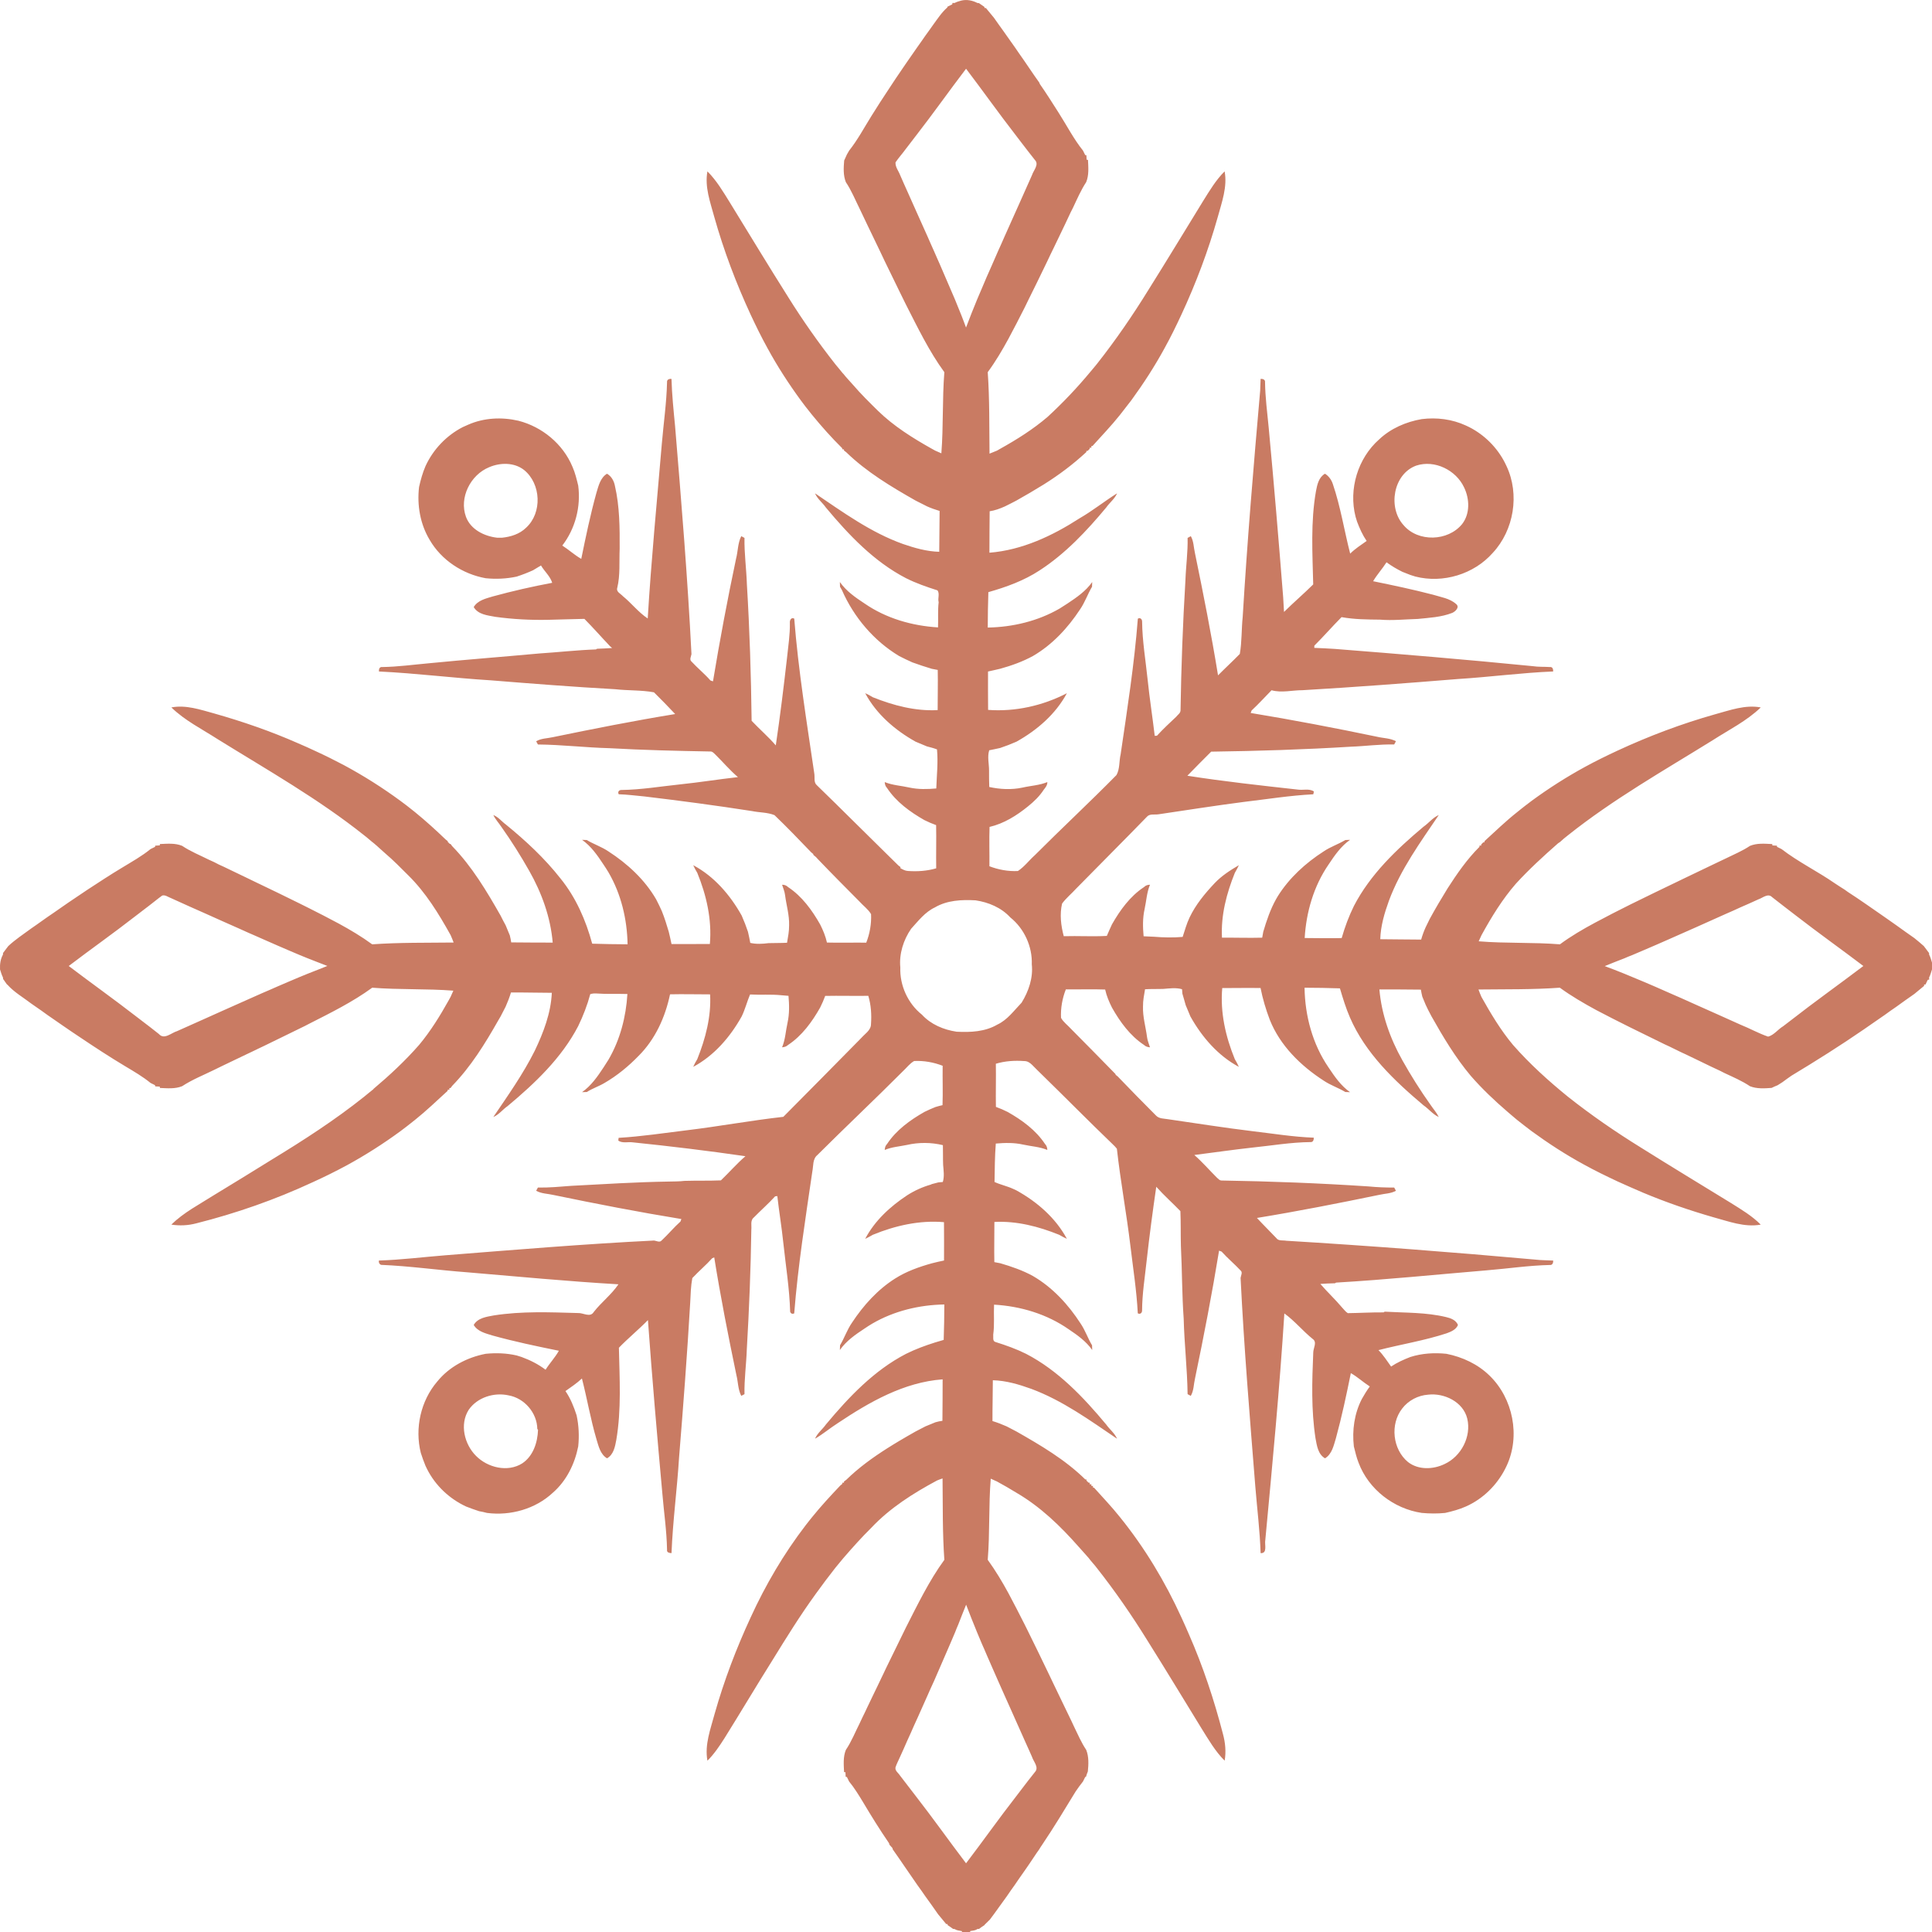 <svg xmlns="http://www.w3.org/2000/svg" width="73" height="73" viewBox="0 0 73 73" fill="none"><path d="M73 36.371C72.968 36.267 72.942 36.164 72.892 36.07C72.891 36.055 72.889 36.024 72.888 36.009C72.84 35.945 72.795 35.885 72.749 35.824C72.735 35.804 72.705 35.765 72.69 35.746C72.573 35.642 72.454 35.542 72.333 35.445C72.102 35.287 71.876 35.121 71.649 34.959C71.504 34.859 71.362 34.757 71.219 34.657C70.757 34.339 70.3 34.011 69.828 33.707C69.784 33.675 69.742 33.644 69.701 33.616C69.573 33.537 69.449 33.455 69.326 33.374C68.669 32.92 67.946 32.568 67.314 32.081C67.257 32.052 67.201 32.024 67.145 31.998L67.141 31.954C67.098 31.951 67.011 31.946 66.969 31.944L66.965 31.893C66.683 31.879 66.39 31.85 66.122 31.961C65.843 32.148 65.531 32.278 65.23 32.426C65.163 32.455 65.097 32.487 65.032 32.52C64.949 32.558 64.867 32.597 64.785 32.638C64.399 32.823 64.013 33.01 63.627 33.193C63.544 33.232 63.461 33.272 63.379 33.313C62.787 33.594 62.2 33.885 61.611 34.172C61.162 34.396 60.715 34.623 60.273 34.861C59.813 35.107 59.362 35.371 58.941 35.681C57.92 35.599 56.892 35.651 55.872 35.567C55.906 35.487 55.942 35.409 55.979 35.333C56.355 34.648 56.766 33.977 57.28 33.387C57.776 32.846 58.317 32.35 58.867 31.867C58.888 31.852 58.928 31.826 58.948 31.812C59.044 31.725 59.14 31.639 59.244 31.562C60.952 30.201 62.856 29.121 64.708 27.973C65.325 27.575 65.997 27.244 66.53 26.73C65.941 26.62 65.368 26.836 64.808 26.988C63.543 27.345 62.31 27.809 61.118 28.362C60.705 28.554 60.295 28.755 59.895 28.973C59.194 29.355 58.52 29.785 57.876 30.257C57.794 30.317 57.715 30.379 57.634 30.441C57.529 30.519 57.43 30.604 57.327 30.685C56.894 31.027 56.498 31.411 56.091 31.783L56.086 31.828L56.044 31.828C56.025 31.848 55.985 31.889 55.965 31.909L55.968 31.951L55.904 31.948L55.901 31.997C55.433 32.464 55.055 33.009 54.699 33.563C54.465 33.943 54.237 34.327 54.023 34.719C53.97 34.824 53.917 34.93 53.867 35.038C53.799 35.188 53.743 35.343 53.698 35.502C53.183 35.503 52.668 35.489 52.153 35.488C52.167 34.987 52.311 34.501 52.48 34.034C52.918 32.854 53.666 31.828 54.364 30.795C54.137 30.893 53.986 31.1 53.786 31.238C52.768 32.093 51.775 33.038 51.157 34.232C50.966 34.621 50.814 35.028 50.695 35.445C50.228 35.455 49.763 35.447 49.297 35.443C49.355 34.462 49.638 33.483 50.198 32.668C50.428 32.322 50.666 31.975 51.011 31.733C50.967 31.735 50.877 31.738 50.833 31.74C50.569 31.899 50.272 31.995 50.016 32.169C49.333 32.608 48.714 33.17 48.281 33.863C48.264 33.891 48.231 33.948 48.215 33.976C47.999 34.363 47.857 34.783 47.732 35.207C47.718 35.28 47.704 35.354 47.692 35.43C47.185 35.444 46.679 35.425 46.172 35.43C46.127 34.587 46.345 33.756 46.658 32.98C46.714 32.886 46.765 32.788 46.811 32.691C46.482 32.883 46.158 33.092 45.895 33.37C45.526 33.761 45.178 34.182 44.946 34.67C44.835 34.905 44.768 35.155 44.686 35.401C44.327 35.432 43.957 35.424 43.597 35.394C43.468 35.386 43.339 35.383 43.211 35.377C43.18 35.036 43.172 34.691 43.247 34.356C43.315 34.046 43.329 33.724 43.452 33.429C43.368 33.43 43.287 33.454 43.227 33.517C42.701 33.863 42.322 34.388 42.014 34.929C41.944 35.071 41.887 35.218 41.821 35.363C41.28 35.393 40.736 35.358 40.194 35.374C40.087 34.977 40.035 34.543 40.131 34.14C40.285 33.932 40.49 33.766 40.664 33.574C41.551 32.669 42.45 31.774 43.333 30.864C43.442 30.734 43.633 30.794 43.781 30.767C44.851 30.608 45.92 30.44 46.993 30.301C47.869 30.198 48.741 30.057 49.623 30.012C49.628 29.985 49.64 29.932 49.645 29.905C49.465 29.783 49.228 29.868 49.026 29.833C47.636 29.679 46.245 29.527 44.864 29.311C45.16 29.004 45.463 28.703 45.764 28.401C47.523 28.377 49.282 28.322 51.039 28.214C51.586 28.195 52.13 28.117 52.679 28.13C52.695 28.099 52.728 28.038 52.745 28.007C52.525 27.888 52.266 27.895 52.028 27.837C50.444 27.507 48.854 27.202 47.257 26.939C47.266 26.916 47.283 26.868 47.292 26.845C47.555 26.602 47.794 26.335 48.045 26.081C48.431 26.188 48.823 26.078 49.214 26.079C51.171 25.965 53.125 25.816 55.08 25.657C56.284 25.582 57.482 25.421 58.687 25.371C58.69 25.291 58.664 25.19 58.565 25.204C58.346 25.189 58.126 25.204 57.909 25.17C55.421 24.923 52.928 24.715 50.436 24.519C50.178 24.501 49.919 24.49 49.66 24.48C49.661 24.459 49.661 24.418 49.662 24.396C50.014 24.046 50.341 23.669 50.69 23.318C51.168 23.405 51.656 23.408 52.143 23.413C52.618 23.453 53.092 23.4 53.566 23.387C54.005 23.342 54.458 23.321 54.872 23.158C54.996 23.104 55.168 22.936 55.015 22.82C54.776 22.606 54.439 22.563 54.143 22.47C53.395 22.275 52.639 22.115 51.883 21.961C52.032 21.709 52.232 21.492 52.389 21.246C52.577 21.385 52.78 21.503 52.99 21.607C53.091 21.644 53.192 21.685 53.294 21.726C53.356 21.743 53.418 21.763 53.481 21.785C54.523 22.051 55.689 21.699 56.402 20.892C57.205 20.031 57.426 18.68 56.924 17.613C56.909 17.582 56.879 17.519 56.864 17.488C56.569 16.91 56.094 16.434 55.516 16.139C55.484 16.124 55.422 16.094 55.39 16.079C54.869 15.838 54.287 15.765 53.718 15.836C53.126 15.939 52.552 16.186 52.111 16.602C51.305 17.314 50.952 18.481 51.219 19.522C51.238 19.583 51.257 19.646 51.276 19.71C51.372 19.964 51.483 20.214 51.638 20.44C51.425 20.592 51.202 20.733 51.016 20.919C50.791 20.047 50.654 19.15 50.363 18.296C50.311 18.132 50.209 17.99 50.064 17.899C49.829 18.034 49.77 18.31 49.724 18.556C49.518 19.72 49.592 20.906 49.619 22.082C49.261 22.437 48.875 22.767 48.516 23.122C48.504 22.936 48.497 22.75 48.484 22.564C48.316 20.428 48.137 18.291 47.937 16.156C47.882 15.585 47.807 15.014 47.799 14.441C47.812 14.34 47.709 14.31 47.632 14.315C47.623 14.459 47.623 14.605 47.616 14.752C47.365 17.601 47.127 20.454 46.955 23.309C46.907 23.774 46.926 24.247 46.846 24.708C46.578 24.984 46.294 25.244 46.023 25.518C45.771 23.966 45.465 22.423 45.148 20.884C45.101 20.675 45.103 20.448 44.995 20.259C44.965 20.275 44.904 20.308 44.873 20.325C44.886 20.86 44.809 21.392 44.791 21.927C44.692 23.565 44.632 25.205 44.606 26.846C44.602 26.95 44.498 27.008 44.44 27.085C44.193 27.318 43.944 27.548 43.715 27.799C43.694 27.8 43.652 27.802 43.631 27.803C43.548 27.098 43.437 26.395 43.364 25.689C43.288 24.955 43.162 24.225 43.154 23.487C43.155 23.392 43.081 23.323 42.993 23.377C42.86 25.093 42.593 26.798 42.343 28.502C42.281 28.759 42.318 29.051 42.185 29.286C41.174 30.313 40.117 31.295 39.099 32.315C38.882 32.508 38.705 32.752 38.461 32.911C38.096 32.93 37.726 32.862 37.385 32.731C37.391 32.236 37.372 31.74 37.39 31.245C37.932 31.119 38.414 30.816 38.841 30.47C39.067 30.288 39.278 30.086 39.436 29.842C39.504 29.755 39.578 29.667 39.573 29.551C39.272 29.675 38.943 29.687 38.629 29.76C38.216 29.847 37.789 29.825 37.379 29.736C37.369 29.526 37.372 29.317 37.371 29.108C37.371 28.855 37.3 28.596 37.377 28.349C37.515 28.324 37.653 28.291 37.791 28.262C38 28.192 38.205 28.113 38.407 28.024C39.183 27.591 39.887 26.985 40.312 26.193C39.402 26.665 38.361 26.899 37.335 26.823C37.335 26.339 37.327 25.856 37.332 25.373C37.487 25.341 37.64 25.302 37.794 25.268C38.22 25.15 38.639 25 39.028 24.788C39.758 24.364 40.347 23.729 40.808 23.028C40.993 22.761 41.097 22.448 41.262 22.17C41.264 22.125 41.268 22.037 41.269 21.992C41.027 22.337 40.678 22.575 40.331 22.806C40.235 22.87 40.137 22.931 40.039 22.993C39.217 23.469 38.268 23.695 37.322 23.712C37.321 23.266 37.332 22.82 37.345 22.374C38.021 22.182 38.692 21.939 39.283 21.551C40.257 20.919 41.059 20.063 41.798 19.176C41.926 18.99 42.119 18.852 42.208 18.64C41.728 18.942 41.284 19.3 40.791 19.584C39.764 20.247 38.62 20.786 37.385 20.884C37.387 20.361 37.388 19.84 37.394 19.318C37.593 19.289 37.782 19.218 37.965 19.137C38.112 19.066 38.257 18.991 38.402 18.915C38.753 18.72 39.097 18.515 39.438 18.305C40.011 17.947 40.552 17.54 41.047 17.081L41.051 17.037L41.094 17.038C41.114 17.019 41.155 16.979 41.175 16.959L41.174 16.916L41.237 16.919L41.235 16.857L41.281 16.85C41.63 16.463 41.992 16.086 42.318 15.677C42.462 15.495 42.605 15.312 42.745 15.127C43.205 14.496 43.63 13.84 44.003 13.155C44.233 12.741 44.44 12.315 44.64 11.886C45.194 10.693 45.658 9.459 46.015 8.193C46.167 7.634 46.381 7.061 46.272 6.475C45.946 6.798 45.708 7.197 45.466 7.585C44.776 8.707 44.095 9.834 43.395 10.95C42.795 11.922 42.148 12.864 41.44 13.76C41.36 13.862 41.273 13.959 41.191 14.059C40.694 14.658 40.156 15.224 39.583 15.752C39.034 16.222 38.419 16.608 37.789 16.959C37.759 16.976 37.698 17.011 37.668 17.028C37.576 17.066 37.483 17.105 37.389 17.141C37.376 16.114 37.394 15.086 37.321 14.062C37.615 13.664 37.866 13.237 38.103 12.803C38.312 12.418 38.509 12.026 38.709 11.636C38.76 11.528 38.813 11.422 38.865 11.316C39.065 10.918 39.257 10.518 39.452 10.118C39.491 10.035 39.531 9.952 39.571 9.872C39.648 9.705 39.728 9.541 39.809 9.377C39.953 9.073 40.099 8.769 40.246 8.467C40.317 8.317 40.388 8.169 40.456 8.02C40.484 7.962 40.513 7.906 40.542 7.851C40.698 7.522 40.841 7.186 41.041 6.882C41.151 6.614 41.122 6.321 41.109 6.041L41.059 6.035C41.056 5.992 41.05 5.907 41.048 5.864L41.004 5.859C40.976 5.801 40.949 5.746 40.921 5.691C40.569 5.251 40.31 4.746 40.008 4.272C39.772 3.902 39.539 3.53 39.288 3.171L39.271 3.123C39.007 2.758 38.764 2.379 38.503 2.014C38.451 1.935 38.398 1.86 38.346 1.785C38.245 1.642 38.142 1.5 38.043 1.357C38 1.295 37.958 1.235 37.915 1.175C37.856 1.091 37.796 1.01 37.737 0.928C37.676 0.842 37.614 0.757 37.556 0.671C37.455 0.547 37.353 0.425 37.252 0.303L37.201 0.301L37.196 0.261C37.126 0.213 37.058 0.164 36.99 0.118C36.976 0.117 36.946 0.114 36.932 0.113C36.745 0.015 36.524 -0.029 36.317 0.023C36.232 0.046 36.147 0.071 36.068 0.113C36.048 0.112 36.009 0.111 35.989 0.111L35.981 0.164C35.922 0.192 35.862 0.221 35.804 0.25L35.794 0.282C35.583 0.466 35.431 0.703 35.266 0.927C35.166 1.072 35.061 1.213 34.959 1.356C34.862 1.501 34.758 1.642 34.658 1.785C34.518 1.99 34.374 2.193 34.232 2.398C34.19 2.458 34.148 2.518 34.108 2.58C33.933 2.837 33.757 3.094 33.588 3.356C33.361 3.696 33.14 4.04 32.924 4.387C32.65 4.825 32.407 5.285 32.084 5.691C32.056 5.739 32.028 5.788 32 5.838C31.965 5.912 31.932 5.988 31.897 6.064C31.874 6.337 31.857 6.621 31.96 6.881C32.173 7.199 32.316 7.556 32.486 7.897C32.584 8.102 32.681 8.308 32.78 8.514C32.905 8.777 33.034 9.039 33.16 9.303C33.198 9.384 33.238 9.466 33.278 9.549C33.328 9.656 33.38 9.763 33.431 9.872C33.625 10.27 33.818 10.67 34.014 11.068C34.087 11.217 34.161 11.365 34.234 11.515C34.679 12.385 35.104 13.271 35.682 14.063C35.601 15.083 35.649 16.109 35.569 17.129C35.491 17.095 35.413 17.059 35.335 17.026C35.305 17.009 35.244 16.975 35.213 16.959C34.485 16.55 33.767 16.102 33.167 15.516C32.849 15.202 32.53 14.889 32.239 14.55C32.115 14.405 31.979 14.271 31.863 14.121L31.844 14.104C31.753 13.986 31.654 13.876 31.562 13.761C30.928 12.955 30.338 12.115 29.794 11.246C29.045 10.058 28.317 8.858 27.583 7.661C27.326 7.247 27.076 6.821 26.73 6.475C26.621 7.062 26.836 7.635 26.988 8.194C27.344 9.46 27.81 10.693 28.362 11.887C28.562 12.315 28.77 12.74 28.999 13.154C29.372 13.84 29.797 14.496 30.258 15.127C30.318 15.207 30.381 15.287 30.442 15.371C30.52 15.473 30.605 15.573 30.685 15.677C31.042 16.114 31.419 16.537 31.821 16.934L31.828 16.977L31.888 16.979L31.89 17.023C31.91 17.039 31.951 17.069 31.971 17.084C32.742 17.834 33.672 18.389 34.601 18.917C34.745 18.992 34.89 19.065 35.037 19.137C35.188 19.204 35.344 19.258 35.503 19.306C35.504 19.82 35.488 20.334 35.489 20.849C35.018 20.838 34.559 20.706 34.117 20.554C32.904 20.12 31.852 19.354 30.795 18.64C30.885 18.852 31.078 18.992 31.206 19.178C32.07 20.212 33.023 21.22 34.232 21.846C34.613 22.038 35.017 22.177 35.423 22.307C35.516 22.438 35.425 22.605 35.467 22.754C35.43 23.069 35.456 23.389 35.443 23.706C34.463 23.647 33.485 23.366 32.672 22.806C32.324 22.577 31.976 22.337 31.734 21.991C31.735 22.037 31.739 22.126 31.74 22.17C31.758 22.202 31.795 22.265 31.812 22.296C32.259 23.317 33.017 24.214 33.975 24.789C34.138 24.872 34.304 24.952 34.472 25.027C34.714 25.117 34.961 25.195 35.209 25.271C35.283 25.284 35.357 25.297 35.432 25.313C35.443 25.818 35.428 26.325 35.429 26.831C34.587 26.876 33.757 26.656 32.981 26.346C32.887 26.288 32.79 26.235 32.691 26.192C33.114 26.984 33.82 27.591 34.595 28.024C34.737 28.083 34.879 28.143 35.022 28.202C35.15 28.235 35.279 28.268 35.404 28.315C35.45 28.805 35.394 29.3 35.377 29.792C35.04 29.822 34.698 29.83 34.365 29.758C34.053 29.687 33.728 29.673 33.429 29.551C33.433 29.633 33.456 29.713 33.517 29.775C33.865 30.301 34.388 30.68 34.929 30.988C35.073 31.058 35.219 31.123 35.371 31.177C35.383 31.721 35.365 32.265 35.374 32.809C35.028 32.911 34.661 32.935 34.303 32.909C34.2 32.904 34.11 32.852 34.022 32.805L34.024 32.762C34.003 32.746 33.963 32.715 33.943 32.699C33.841 32.598 33.738 32.499 33.637 32.399C32.71 31.492 31.796 30.572 30.865 29.67C30.735 29.56 30.796 29.368 30.767 29.221C30.482 27.277 30.165 25.333 30.01 23.374C29.889 23.31 29.832 23.445 29.845 23.547C29.852 23.978 29.784 24.405 29.74 24.834C29.613 25.946 29.478 27.057 29.313 28.164C29.029 27.835 28.698 27.551 28.4 27.235C28.379 25.515 28.325 23.796 28.221 22.079C28.202 21.493 28.12 20.911 28.13 20.324C28.1 20.308 28.038 20.275 28.008 20.259C27.875 20.52 27.886 20.828 27.812 21.11C27.487 22.647 27.197 24.193 26.94 25.744C26.916 25.736 26.869 25.72 26.845 25.712C26.62 25.457 26.356 25.242 26.126 24.994C26.042 24.921 26.114 24.802 26.127 24.716C25.983 21.839 25.745 18.965 25.507 16.093C25.45 15.502 25.389 14.912 25.372 14.318C25.29 14.306 25.193 14.339 25.204 14.441C25.186 15.219 25.073 15.991 25.007 16.767C24.82 18.967 24.607 21.165 24.474 23.369C24.122 23.135 23.861 22.791 23.534 22.525C23.45 22.431 23.273 22.362 23.323 22.211C23.44 21.727 23.392 21.226 23.414 20.734C23.418 19.941 23.414 19.137 23.235 18.36C23.199 18.171 23.105 17.999 22.936 17.899C22.683 18.052 22.616 18.357 22.536 18.62C22.308 19.443 22.133 20.281 21.963 21.117C21.708 20.973 21.493 20.77 21.246 20.614C21.738 19.975 21.952 19.148 21.848 18.35C21.789 18.108 21.732 17.865 21.631 17.638C21.273 16.776 20.485 16.126 19.586 15.897C18.957 15.752 18.283 15.785 17.69 16.047C17.621 16.076 17.553 16.107 17.485 16.138C16.868 16.456 16.368 16.98 16.078 17.611C15.968 17.865 15.895 18.131 15.834 18.401C15.753 19.089 15.877 19.806 16.237 20.403C16.683 21.169 17.482 21.69 18.349 21.848C18.741 21.887 19.137 21.87 19.522 21.787C19.732 21.719 19.938 21.639 20.139 21.548C20.239 21.487 20.34 21.426 20.441 21.366C20.572 21.59 20.787 21.768 20.865 22.021C20.11 22.163 19.361 22.333 18.62 22.536C18.357 22.616 18.051 22.682 17.899 22.938C18.066 23.223 18.422 23.25 18.716 23.307C19.382 23.399 20.059 23.434 20.73 23.419C21.18 23.409 21.63 23.392 22.081 23.384C22.412 23.717 22.724 24.075 23.05 24.417C23.069 24.434 23.109 24.468 23.128 24.485C22.939 24.498 22.749 24.507 22.56 24.513L22.521 24.538C21.805 24.563 21.093 24.645 20.378 24.691C18.993 24.818 17.605 24.924 16.22 25.06C15.627 25.113 15.034 25.196 14.438 25.204C14.337 25.192 14.31 25.291 14.319 25.372C15.731 25.439 17.134 25.619 18.545 25.706C20.112 25.832 21.677 25.955 23.247 26.042C23.733 26.098 24.23 26.07 24.71 26.159C24.983 26.426 25.248 26.702 25.511 26.98C23.961 27.233 22.421 27.538 20.884 27.855C20.675 27.902 20.446 27.896 20.259 28.009C20.275 28.04 20.308 28.1 20.325 28.13C21.226 28.138 22.124 28.247 23.025 28.27C24.297 28.342 25.571 28.372 26.843 28.395C26.921 28.391 26.969 28.456 27.023 28.504C27.312 28.787 27.574 29.101 27.883 29.363C27.152 29.444 26.426 29.563 25.695 29.638C24.958 29.715 24.224 29.84 23.482 29.849C23.389 29.846 23.328 29.923 23.379 30.011C23.702 30.02 24.022 30.064 24.344 30.093C25.706 30.255 27.065 30.436 28.42 30.647C28.698 30.705 28.998 30.691 29.264 30.8C29.738 31.254 30.194 31.73 30.65 32.204C30.67 32.22 30.708 32.253 30.728 32.269L30.733 32.302C30.758 32.323 30.809 32.365 30.835 32.387C30.85 32.404 30.881 32.437 30.896 32.455C31.413 32.995 31.941 33.526 32.468 34.057C32.613 34.22 32.8 34.35 32.913 34.54C32.93 34.906 32.865 35.277 32.731 35.618C32.236 35.612 31.741 35.627 31.246 35.614C31.193 35.374 31.099 35.147 30.988 34.928C30.682 34.388 30.302 33.865 29.777 33.518C29.716 33.457 29.637 33.427 29.551 33.43C29.59 33.558 29.647 33.682 29.663 33.818C29.712 34.203 29.829 34.579 29.816 34.97C29.818 35.189 29.775 35.406 29.738 35.622C29.506 35.634 29.273 35.629 29.04 35.636C28.811 35.666 28.575 35.679 28.349 35.627C28.325 35.485 28.292 35.346 28.262 35.208C28.192 34.999 28.113 34.795 28.024 34.594C27.591 33.819 26.985 33.113 26.193 32.691C26.237 32.788 26.289 32.886 26.346 32.979C26.694 33.827 26.903 34.747 26.822 35.668C26.339 35.666 25.856 35.676 25.373 35.67C25.343 35.514 25.304 35.36 25.269 35.207C25.191 34.942 25.109 34.679 25.006 34.423C24.938 34.272 24.866 34.124 24.79 33.977C24.358 33.233 23.708 32.634 22.99 32.17C22.733 31.996 22.435 31.898 22.169 31.74C22.125 31.738 22.037 31.735 21.993 31.733C22.337 31.975 22.577 32.324 22.806 32.671C22.871 32.766 22.932 32.864 22.993 32.964C23.471 33.785 23.695 34.734 23.713 35.68C23.267 35.68 22.821 35.669 22.376 35.657C22.136 34.77 21.761 33.912 21.179 33.194C20.581 32.432 19.866 31.768 19.117 31.157C18.955 31.039 18.831 30.869 18.64 30.796C18.721 30.963 18.851 31.1 18.953 31.256C19.33 31.786 19.675 32.337 19.996 32.903C20.469 33.736 20.802 34.657 20.884 35.616C20.361 35.615 19.839 35.614 19.316 35.608C19.301 35.516 19.287 35.431 19.264 35.345C19.211 35.217 19.159 35.09 19.107 34.964C19.04 34.843 18.977 34.722 18.917 34.6C18.389 33.671 17.835 32.741 17.085 31.971C17.07 31.951 17.039 31.91 17.024 31.889L16.995 31.886C16.977 31.867 16.938 31.829 16.919 31.81L16.917 31.782C16.897 31.766 16.857 31.735 16.837 31.718C16.463 31.359 16.08 31.011 15.678 30.684C15.574 30.604 15.475 30.52 15.371 30.441C15.289 30.381 15.209 30.317 15.127 30.258C14.448 29.759 13.734 29.308 12.992 28.909C12.644 28.725 12.292 28.55 11.935 28.386C11.711 28.282 11.487 28.178 11.26 28.083C10.234 27.63 9.172 27.264 8.094 26.958C7.568 26.814 7.027 26.625 6.475 26.73C6.986 27.227 7.633 27.548 8.227 27.931C10.101 29.093 12.03 30.184 13.759 31.562C13.888 31.658 14.003 31.77 14.133 31.868C14.276 31.986 14.408 32.118 14.55 32.239C14.858 32.5 15.14 32.789 15.426 33.074C16.088 33.725 16.577 34.526 17.026 35.332C17.066 35.424 17.105 35.517 17.141 35.613C16.115 35.625 15.087 35.608 14.063 35.681C13.663 35.388 13.237 35.135 12.802 34.898C12.433 34.699 12.059 34.508 11.684 34.319C11.561 34.256 11.439 34.196 11.317 34.136C10.769 33.868 10.223 33.596 9.672 33.337C9.574 33.287 9.475 33.24 9.377 33.194C9.073 33.049 8.769 32.904 8.466 32.756C8.399 32.724 8.333 32.693 8.267 32.665C8.21 32.634 8.154 32.605 8.097 32.577C8.03 32.545 7.964 32.514 7.897 32.486C7.557 32.315 7.199 32.173 6.881 31.959C6.614 31.85 6.321 31.88 6.041 31.892L6.038 31.942C5.993 31.945 5.906 31.951 5.863 31.954L5.859 31.998C5.802 32.024 5.745 32.052 5.689 32.081C5.357 32.352 4.981 32.56 4.616 32.783C4.171 33.049 3.739 33.335 3.304 33.618C3.2 33.689 3.094 33.757 2.989 33.83C2.852 33.92 2.716 34.014 2.578 34.107C2.392 34.238 2.202 34.365 2.015 34.498C1.938 34.548 1.861 34.602 1.784 34.656C1.641 34.757 1.5 34.859 1.356 34.959C1.296 34.998 1.236 35.041 1.176 35.084C0.885 35.299 0.58 35.498 0.314 35.746C0.299 35.766 0.269 35.804 0.254 35.824C0.208 35.885 0.162 35.945 0.115 36.009C0.115 36.024 0.113 36.053 0.112 36.069C0.017 36.238 -0.008 36.435 0.001 36.628C0.034 36.729 0.061 36.836 0.112 36.933C0.113 36.947 0.116 36.976 0.118 36.991C0.166 37.056 0.214 37.123 0.26 37.193L0.282 37.208C0.536 37.493 0.873 37.683 1.174 37.915C1.234 37.956 1.295 37.997 1.355 38.041C1.5 38.139 1.642 38.241 1.784 38.345C2.185 38.621 2.583 38.902 2.99 39.171C3.563 39.556 4.141 39.935 4.733 40.289C5.06 40.485 5.392 40.677 5.688 40.919C5.744 40.946 5.8 40.973 5.856 41.002L5.865 41.048C5.908 41.05 5.994 41.055 6.038 41.057L6.04 41.108C6.321 41.12 6.614 41.15 6.881 41.042C7.263 40.792 7.689 40.623 8.096 40.423C8.195 40.373 8.294 40.325 8.392 40.278C8.696 40.134 8.999 39.989 9.302 39.842C9.368 39.809 9.434 39.778 9.501 39.748C9.583 39.707 9.665 39.666 9.747 39.629C9.83 39.588 9.912 39.548 9.995 39.511C10.502 39.267 11.007 39.014 11.514 38.769C11.571 38.738 11.627 38.709 11.684 38.681C12.499 38.267 13.324 37.86 14.064 37.32C15.085 37.401 16.11 37.353 17.13 37.432C17.096 37.509 17.06 37.587 17.025 37.667C17.008 37.697 16.974 37.758 16.958 37.789C16.628 38.381 16.27 38.961 15.835 39.483C15.311 40.081 14.726 40.627 14.118 41.139L14.105 41.158C13.987 41.247 13.876 41.347 13.759 41.439C12.658 42.318 11.472 43.083 10.269 43.816C9.541 44.27 8.809 44.716 8.077 45.162C7.529 45.511 6.941 45.813 6.474 46.271C6.789 46.321 7.111 46.305 7.419 46.223C8.926 45.843 10.399 45.328 11.808 44.673C12.249 44.474 12.682 44.258 13.108 44.029C13.809 43.646 14.483 43.216 15.127 42.744C15.209 42.681 15.289 42.618 15.371 42.559C15.475 42.479 15.574 42.396 15.678 42.317C16.108 41.973 16.506 41.591 16.912 41.219L16.919 41.174H16.98L16.978 41.111L17.023 41.113C17.038 41.092 17.069 41.05 17.085 41.029C17.791 40.304 18.327 39.437 18.823 38.562C18.854 38.507 18.886 38.453 18.917 38.402C18.978 38.278 19.041 38.157 19.105 38.037C19.183 37.862 19.252 37.682 19.307 37.5C19.821 37.497 20.335 37.512 20.85 37.513C20.816 38.281 20.534 39.014 20.206 39.702C19.765 40.584 19.193 41.392 18.64 42.206C18.854 42.117 18.992 41.922 19.179 41.794C20.213 40.931 21.219 39.978 21.848 38.769C22.035 38.381 22.192 37.978 22.303 37.563C22.372 37.542 22.442 37.534 22.512 37.537C22.91 37.567 23.309 37.545 23.706 37.558C23.654 38.424 23.431 39.284 22.993 40.037C22.932 40.135 22.871 40.232 22.806 40.33C22.577 40.677 22.337 41.025 21.992 41.267C22.037 41.266 22.126 41.263 22.172 41.261C22.383 41.126 22.624 41.049 22.839 40.921C23.317 40.644 23.747 40.29 24.131 39.894C24.76 39.267 25.137 38.43 25.317 37.57C25.821 37.558 26.327 37.573 26.831 37.572C26.877 38.414 26.657 39.244 26.346 40.021C26.289 40.114 26.237 40.208 26.193 40.311C26.985 39.886 27.591 39.181 28.024 38.406C28.155 38.138 28.225 37.848 28.341 37.576C28.736 37.598 29.133 37.564 29.527 37.605C29.615 37.61 29.704 37.618 29.793 37.627C29.823 37.965 29.831 38.308 29.757 38.642C29.687 38.952 29.675 39.275 29.551 39.572C29.633 39.566 29.714 39.544 29.774 39.485C30.301 39.138 30.682 38.613 30.989 38.071C31.061 37.927 31.125 37.779 31.18 37.63C31.722 37.619 32.266 37.636 32.809 37.627C32.913 37.973 32.936 38.341 32.91 38.701C32.91 38.817 32.846 38.915 32.767 38.997C32.662 39.095 32.562 39.199 32.461 39.303C31.508 40.27 30.555 41.237 29.598 42.199C28.373 42.336 27.159 42.562 25.934 42.709C25.082 42.812 24.231 42.943 23.374 42.993C23.371 43.019 23.365 43.072 23.362 43.098C23.521 43.209 23.734 43.136 23.916 43.164C25.335 43.31 26.753 43.482 28.166 43.687C27.837 43.97 27.553 44.3 27.239 44.6C26.78 44.619 26.321 44.605 25.862 44.619C25.663 44.644 25.462 44.639 25.263 44.645C24.037 44.664 22.814 44.742 21.591 44.806C21.169 44.837 20.747 44.88 20.324 44.871C20.308 44.902 20.275 44.963 20.259 44.993C20.46 45.106 20.699 45.101 20.919 45.153C22.521 45.485 24.129 45.797 25.745 46.061C25.736 46.084 25.72 46.131 25.712 46.154C25.46 46.38 25.244 46.643 24.996 46.874C24.923 46.957 24.803 46.884 24.715 46.873C22.084 47.003 19.458 47.222 16.831 47.43C15.992 47.497 15.157 47.603 14.316 47.629C14.304 47.706 14.33 47.759 14.394 47.792C15.482 47.836 16.563 47.992 17.65 48.073C19.555 48.233 21.458 48.416 23.367 48.527C23.107 48.914 22.725 49.202 22.437 49.57C22.301 49.797 22.041 49.602 21.841 49.613C20.781 49.583 19.711 49.537 18.658 49.703C18.382 49.755 18.055 49.795 17.899 50.063C18.051 50.318 18.358 50.383 18.621 50.465C19.444 50.693 20.281 50.868 21.117 51.038C20.974 51.293 20.77 51.507 20.614 51.755C20.339 51.547 20.032 51.392 19.709 51.274C19.647 51.254 19.585 51.235 19.523 51.216C19.139 51.127 18.741 51.114 18.35 51.153C17.647 51.289 16.976 51.639 16.521 52.201C15.896 52.93 15.667 53.968 15.9 54.897C15.953 55.062 16.012 55.227 16.079 55.39C16.094 55.42 16.124 55.482 16.139 55.513C16.453 56.134 16.981 56.63 17.61 56.923C17.772 56.986 17.937 57.046 18.103 57.1C18.203 57.118 18.303 57.137 18.403 57.166C19.291 57.28 20.233 57.016 20.891 56.4C21.405 55.952 21.717 55.313 21.848 54.651C21.889 54.258 21.87 53.862 21.787 53.477C21.683 53.156 21.557 52.84 21.366 52.561C21.578 52.41 21.797 52.265 21.988 52.086C22.184 52.847 22.314 53.625 22.537 54.38C22.617 54.643 22.682 54.95 22.937 55.102C23.187 54.959 23.239 54.662 23.287 54.405C23.483 53.254 23.41 52.083 23.385 50.924C23.733 50.563 24.131 50.24 24.482 49.879C24.639 52.062 24.829 54.242 25.026 56.423C25.085 57.133 25.191 57.841 25.204 58.556C25.185 58.66 25.292 58.682 25.373 58.684C25.421 57.478 25.583 56.28 25.658 55.076C25.817 53.121 25.966 51.166 26.08 49.207C26.095 48.902 26.103 48.59 26.159 48.292C26.401 48.033 26.672 47.806 26.91 47.543C26.929 47.534 26.968 47.517 26.987 47.509C27.225 48.999 27.518 50.481 27.825 51.958C27.891 52.217 27.882 52.5 28.008 52.742C28.038 52.726 28.1 52.694 28.13 52.678C28.119 52.111 28.199 51.548 28.218 50.982C28.306 49.476 28.367 47.968 28.389 46.459C28.405 46.308 28.344 46.116 28.478 46.007C28.745 45.735 29.032 45.483 29.289 45.202C29.309 45.2 29.351 45.196 29.371 45.194C29.437 45.78 29.535 46.361 29.596 46.949C29.689 47.82 29.831 48.689 29.856 49.566C29.883 49.636 29.934 49.656 30.009 49.628C30.15 47.83 30.434 46.046 30.694 44.263C30.738 44.054 30.699 43.797 30.881 43.646C31.951 42.579 33.051 41.544 34.118 40.474C34.258 40.346 34.373 40.185 34.54 40.09C34.906 40.072 35.277 40.137 35.618 40.27C35.611 40.766 35.63 41.261 35.613 41.758C35.523 41.778 35.435 41.8 35.347 41.828C35.206 41.884 35.066 41.946 34.93 42.013C34.39 42.32 33.866 42.698 33.519 43.223C33.457 43.282 33.433 43.364 33.429 43.451C33.696 43.337 33.987 43.32 34.268 43.261C34.715 43.159 35.182 43.161 35.627 43.269C35.635 43.518 35.625 43.768 35.636 44.018C35.653 44.231 35.688 44.45 35.624 44.661C35.583 44.665 35.499 44.672 35.458 44.676C35.374 44.697 35.29 44.72 35.207 44.741L35.169 44.76C34.854 44.85 34.552 44.987 34.276 45.164C33.636 45.587 33.052 46.122 32.691 46.809C32.789 46.762 32.887 46.712 32.98 46.656C33.828 46.307 34.748 46.1 35.668 46.179C35.668 46.661 35.676 47.145 35.67 47.628C35.515 47.657 35.362 47.697 35.209 47.734C34.727 47.868 34.25 48.037 33.826 48.306C33.161 48.725 32.623 49.324 32.193 49.976C32.008 50.242 31.906 50.554 31.741 50.83C31.739 50.875 31.735 50.965 31.734 51.01C31.976 50.664 32.324 50.424 32.672 50.195C32.767 50.129 32.866 50.068 32.965 50.009C33.786 49.532 34.735 49.305 35.681 49.289C35.681 49.736 35.672 50.181 35.657 50.628C35.547 50.659 35.439 50.693 35.329 50.725C34.954 50.843 34.585 50.98 34.233 51.155C33.024 51.781 32.071 52.789 31.208 53.822C31.079 54.008 30.885 54.148 30.796 54.361C31.097 54.187 31.363 53.959 31.657 53.772C32.851 52.975 34.154 52.226 35.617 52.118C35.616 52.64 35.615 53.163 35.609 53.685C35.52 53.696 35.433 53.715 35.347 53.739C35.219 53.789 35.092 53.841 34.965 53.896C34.844 53.959 34.723 54.023 34.601 54.085C34.392 54.203 34.183 54.323 33.976 54.446C33.825 54.538 33.673 54.628 33.524 54.724C32.973 55.074 32.441 55.459 31.973 55.917C31.952 55.932 31.91 55.963 31.889 55.978L31.89 56.023L31.829 56.024L31.826 56.069C31.807 56.085 31.768 56.117 31.748 56.132C31.382 56.518 31.02 56.909 30.685 57.324C30.605 57.426 30.521 57.526 30.442 57.631C29.616 58.707 28.926 59.883 28.362 61.116C27.818 62.291 27.357 63.505 27.004 64.751C26.85 65.328 26.618 65.918 26.73 66.527C26.986 66.275 27.186 65.973 27.378 65.672C27.987 64.696 28.574 63.707 29.186 62.732C29.711 61.88 30.239 61.028 30.828 60.217C31.066 59.886 31.311 59.56 31.562 59.241C31.66 59.114 31.77 58.997 31.867 58.872C32.206 58.48 32.551 58.093 32.92 57.729C33.625 56.979 34.504 56.423 35.405 55.94C35.474 55.911 35.544 55.885 35.614 55.862C35.626 56.887 35.609 57.914 35.682 58.938C35.39 59.337 35.137 59.763 34.9 60.198C34.67 60.623 34.452 61.055 34.234 61.487C33.985 61.993 33.737 62.499 33.491 63.006C33.452 63.087 33.413 63.169 33.374 63.253C33.359 63.284 33.328 63.347 33.313 63.379C33.262 63.485 33.211 63.591 33.16 63.7C33.023 63.976 32.894 64.256 32.759 64.533C32.744 64.565 32.714 64.629 32.7 64.66C32.66 64.74 32.619 64.822 32.58 64.905C32.548 64.969 32.517 65.035 32.487 65.104C32.315 65.444 32.174 65.802 31.96 66.121C31.852 66.387 31.88 66.68 31.893 66.961L31.945 66.962C31.947 67.005 31.951 67.092 31.953 67.136L32 67.143C32.026 67.198 32.054 67.254 32.082 67.312C32.278 67.55 32.44 67.814 32.601 68.079C32.917 68.611 33.244 69.137 33.594 69.648L33.607 69.702C33.644 69.741 33.682 69.783 33.72 69.827L33.733 69.879C34.047 70.321 34.345 70.773 34.657 71.217C34.759 71.359 34.862 71.5 34.961 71.647C35.123 71.874 35.289 72.099 35.446 72.33C35.547 72.453 35.649 72.575 35.751 72.699L35.801 72.701L35.808 72.742C35.876 72.786 35.943 72.832 36.011 72.883C36.026 72.885 36.054 72.887 36.068 72.888C36.148 72.942 36.249 72.949 36.343 72.966L36.35 73C36.452 72.998 36.554 72.998 36.656 73.001L36.659 72.965C36.752 72.947 36.854 72.947 36.932 72.886C36.947 72.886 36.977 72.883 36.992 72.883C37.059 72.832 37.126 72.786 37.195 72.742L37.209 72.72C37.273 72.657 37.337 72.594 37.4 72.533C37.622 72.243 37.827 71.941 38.044 71.648C38.141 71.501 38.245 71.359 38.346 71.216C38.397 71.139 38.45 71.064 38.501 70.99C38.591 70.861 38.681 70.732 38.771 70.604C38.812 70.542 38.854 70.48 38.896 70.422C38.987 70.284 39.08 70.149 39.171 70.012C39.201 69.967 39.231 69.924 39.262 69.883C39.301 69.817 39.342 69.756 39.383 69.696C39.823 69.042 40.231 68.366 40.642 67.692C40.731 67.562 40.822 67.433 40.921 67.312C40.949 67.254 40.977 67.197 41.005 67.142L41.034 67.135C41.053 67.065 41.077 66.998 41.104 66.934C41.131 66.662 41.145 66.378 41.043 66.12C40.855 65.84 40.724 65.529 40.577 65.229C40.545 65.16 40.514 65.093 40.484 65.029C40.267 64.587 40.059 64.141 39.843 63.7C39.785 63.574 39.726 63.451 39.666 63.329C39.393 62.753 39.11 62.182 38.83 61.61C38.788 61.527 38.747 61.445 38.708 61.365C38.509 60.974 38.311 60.584 38.104 60.199C37.867 59.764 37.612 59.338 37.321 58.937C37.404 57.916 37.352 56.891 37.435 55.871C37.512 55.904 37.59 55.94 37.669 55.977C37.919 56.113 38.166 56.255 38.409 56.405C39.315 56.933 40.074 57.668 40.764 58.452C40.884 58.593 41.015 58.725 41.135 58.869C41.23 58.998 41.344 59.113 41.441 59.242C42.131 60.116 42.765 61.034 43.351 61.981C44.044 63.084 44.718 64.198 45.399 65.308C45.664 65.731 45.916 66.172 46.273 66.527C46.331 66.191 46.299 65.848 46.21 65.522C45.876 64.232 45.456 62.962 44.919 61.742C44.831 61.53 44.733 61.324 44.64 61.115C44.023 59.764 43.252 58.48 42.318 57.325C42.011 56.938 41.669 56.581 41.34 56.214L41.297 56.206V56.145L41.236 56.146L41.237 56.084L41.174 56.085L41.176 56.023L41.133 56.023C41.113 56.003 41.072 55.965 41.052 55.945L41.053 55.902L41.006 55.899C40.248 55.153 39.321 54.61 38.403 54.087C38.281 54.023 38.159 53.96 38.039 53.897C37.863 53.819 37.684 53.749 37.5 53.694C37.498 53.179 37.513 52.666 37.514 52.152C38.014 52.165 38.498 52.309 38.965 52.477C40.145 52.915 41.174 53.662 42.207 54.362C42.117 54.15 41.925 54.008 41.797 53.824C40.933 52.789 39.979 51.781 38.77 51.154C38.402 50.971 38.015 50.833 37.624 50.71C37.49 50.683 37.54 50.52 37.529 50.426C37.581 50.052 37.542 49.672 37.56 49.296C38.56 49.353 39.556 49.65 40.383 50.228C40.711 50.449 41.039 50.68 41.269 51.01C41.268 50.966 41.264 50.878 41.263 50.833C41.104 50.567 41.006 50.269 40.832 50.012C40.369 49.295 39.772 48.645 39.028 48.213C38.639 47.999 38.218 47.855 37.794 47.731C37.719 47.715 37.645 47.701 37.571 47.689C37.56 47.182 37.575 46.677 37.573 46.171C38.416 46.127 39.247 46.343 40.022 46.657C40.115 46.712 40.211 46.762 40.312 46.809C39.888 46.019 39.185 45.41 38.408 44.98C38.376 44.966 38.313 44.937 38.281 44.921C38.053 44.816 37.805 44.765 37.578 44.661C37.586 44.176 37.588 43.692 37.626 43.209C37.967 43.179 38.314 43.171 38.65 43.246C38.958 43.315 39.278 43.328 39.573 43.45C39.571 43.365 39.545 43.284 39.486 43.226C39.139 42.701 38.615 42.321 38.075 42.015C37.93 41.942 37.782 41.877 37.63 41.823C37.621 41.279 37.637 40.736 37.628 40.193C37.974 40.089 38.341 40.066 38.701 40.092C38.818 40.09 38.917 40.155 38.998 40.236C39.117 40.361 39.243 40.48 39.366 40.602C40.263 41.477 41.142 42.37 42.046 43.238C42.099 43.289 42.153 43.342 42.201 43.404C42.337 44.63 42.565 45.847 42.712 47.074C42.813 47.922 42.947 48.768 42.991 49.623C43.078 49.673 43.154 49.61 43.153 49.518C43.156 48.883 43.26 48.255 43.327 47.625C43.431 46.695 43.554 45.767 43.689 44.841C43.976 45.164 44.301 45.451 44.601 45.762C44.62 46.201 44.608 46.64 44.62 47.08C44.667 47.993 44.659 48.91 44.725 49.824C44.749 50.776 44.86 51.724 44.873 52.677C44.903 52.693 44.963 52.727 44.993 52.743C45.11 52.543 45.102 52.3 45.154 52.081C45.488 50.478 45.798 48.871 46.062 47.256C46.086 47.265 46.134 47.282 46.158 47.291C46.384 47.542 46.645 47.759 46.877 48.007C46.961 48.077 46.887 48.196 46.875 48.286C47.005 50.917 47.223 53.545 47.432 56.172C47.5 57.01 47.605 57.845 47.632 58.685C47.902 58.701 47.774 58.353 47.809 58.191C48.076 55.34 48.348 52.486 48.529 49.628C48.92 49.91 49.226 50.291 49.601 50.593C49.777 50.713 49.621 50.937 49.621 51.103C49.575 52.183 49.54 53.273 49.706 54.346C49.758 54.621 49.798 54.948 50.066 55.102C50.333 54.939 50.393 54.614 50.478 54.339C50.7 53.528 50.874 52.706 51.041 51.883C51.295 52.027 51.51 52.23 51.757 52.387C51.646 52.538 51.548 52.698 51.456 52.862C51.173 53.412 51.085 54.041 51.155 54.653C51.207 54.859 51.254 55.069 51.334 55.27C51.71 56.274 52.665 57.009 53.721 57.165C54.014 57.192 54.309 57.195 54.602 57.166C54.871 57.106 55.139 57.034 55.391 56.921C55.422 56.907 55.484 56.877 55.516 56.862C56.137 56.548 56.633 56.02 56.926 55.39C57.455 54.262 57.172 52.839 56.281 51.976C55.837 51.543 55.258 51.273 54.653 51.153C54.197 51.106 53.731 51.133 53.291 51.273C53.038 51.371 52.788 51.482 52.562 51.635C52.41 51.422 52.269 51.201 52.085 51.014C52.941 50.794 53.818 50.655 54.659 50.379C54.826 50.318 55.017 50.241 55.089 50.063C55.013 49.881 54.823 49.808 54.646 49.767C53.885 49.582 53.096 49.606 52.32 49.561L52.28 49.588C51.828 49.583 51.377 49.612 50.926 49.617C50.841 49.565 50.785 49.481 50.718 49.413C50.455 49.1 50.155 48.822 49.889 48.513C50.073 48.5 50.258 48.491 50.444 48.488L50.482 48.463C52.383 48.352 54.278 48.158 56.176 47.999C56.972 47.935 57.764 47.814 58.562 47.797C58.662 47.809 58.692 47.707 58.687 47.63C58.463 47.617 58.237 47.621 58.014 47.594C54.88 47.312 51.742 47.071 48.603 46.881C48.473 46.856 48.309 46.902 48.222 46.777C47.98 46.522 47.73 46.277 47.493 46.02C49.042 45.767 50.582 45.463 52.118 45.146C52.327 45.098 52.555 45.101 52.745 44.993C52.728 44.963 52.695 44.902 52.679 44.871C52.357 44.873 52.037 44.86 51.718 44.829C49.867 44.706 48.013 44.635 46.159 44.605C46.081 44.608 46.033 44.54 45.981 44.498C45.695 44.214 45.431 43.906 45.127 43.641C45.855 43.55 46.582 43.442 47.312 43.362C48.047 43.287 48.779 43.16 49.52 43.153C49.616 43.162 49.645 43.061 49.641 42.987C48.861 42.958 48.089 42.831 47.314 42.74C46.249 42.612 45.191 42.441 44.131 42.289C43.978 42.262 43.799 42.274 43.684 42.155C43.196 41.665 42.71 41.173 42.233 40.674C42.213 40.658 42.174 40.626 42.154 40.61L42.147 40.581C41.589 40.014 41.035 39.443 40.473 38.881C40.347 38.739 40.183 38.627 40.091 38.46C40.072 38.094 40.139 37.724 40.272 37.384C40.767 37.389 41.263 37.371 41.758 37.389C41.81 37.627 41.906 37.854 42.016 38.073C42.322 38.614 42.702 39.137 43.227 39.484C43.287 39.542 43.367 39.567 43.452 39.573C43.413 39.444 43.357 39.321 43.341 39.189C43.291 38.801 43.174 38.421 43.188 38.028C43.185 37.808 43.229 37.593 43.265 37.379C43.497 37.364 43.728 37.374 43.961 37.365C44.193 37.347 44.433 37.311 44.663 37.377C44.666 37.418 44.673 37.502 44.676 37.544C44.7 37.623 44.723 37.705 44.747 37.788C44.765 37.85 44.784 37.913 44.801 37.979C44.859 38.121 44.919 38.264 44.979 38.406C45.412 39.181 46.019 39.888 46.81 40.311C46.765 40.209 46.714 40.114 46.657 40.021C46.31 39.172 46.1 38.254 46.182 37.334C46.664 37.334 47.147 37.325 47.63 37.332C47.71 37.74 47.83 38.141 47.978 38.531C48.366 39.506 49.146 40.27 50.014 40.831C50.271 41.005 50.569 41.101 50.833 41.261C50.877 41.263 50.967 41.267 51.011 41.268C50.666 41.025 50.427 40.677 50.197 40.331C49.594 39.451 49.308 38.381 49.292 37.321C49.737 37.321 50.183 37.33 50.629 37.345C50.74 37.717 50.852 38.09 51.008 38.447C51.591 39.796 52.684 40.834 53.788 41.765C53.988 41.901 54.139 42.108 54.364 42.206C54.281 42.038 54.154 41.899 54.051 41.744C53.666 41.203 53.311 40.639 52.986 40.059C52.524 39.236 52.201 38.328 52.12 37.385C52.642 37.385 53.165 37.387 53.687 37.393C53.702 37.48 53.719 37.568 53.741 37.657C53.782 37.758 53.824 37.86 53.868 37.964C53.898 38.027 53.93 38.092 53.962 38.16C54.003 38.239 54.045 38.318 54.087 38.399C54.528 39.183 54.993 39.96 55.573 40.651C55.999 41.14 56.471 41.588 56.963 42.01C57.084 42.111 57.202 42.218 57.326 42.318C57.508 42.461 57.69 42.604 57.876 42.744C58.507 43.204 59.163 43.63 59.85 44.003C60.264 44.232 60.689 44.438 61.117 44.639C61.44 44.786 61.766 44.929 62.093 45.069C62.951 45.428 63.831 45.731 64.725 45.989C65.312 46.146 65.911 46.384 66.529 46.272C66.204 45.945 65.805 45.706 65.418 45.464C64.271 44.76 63.121 44.064 61.982 43.349C61.035 42.763 60.117 42.13 59.244 41.439C58.506 40.839 57.797 40.198 57.169 39.483C56.703 38.926 56.33 38.3 55.976 37.669C55.935 37.575 55.897 37.482 55.864 37.388C56.888 37.376 57.915 37.394 58.938 37.32C59.375 37.638 59.843 37.91 60.317 38.167C60.731 38.383 61.145 38.597 61.565 38.804C62.004 39.022 62.445 39.235 62.886 39.453C62.952 39.481 63.018 39.513 63.087 39.546C63.225 39.613 63.363 39.68 63.503 39.75C63.568 39.778 63.634 39.81 63.702 39.842C64.02 39.998 64.342 40.147 64.661 40.305C64.767 40.354 64.875 40.405 64.984 40.456C65.04 40.483 65.096 40.511 65.154 40.542C65.482 40.697 65.82 40.839 66.123 41.043C66.382 41.145 66.667 41.127 66.94 41.106C67.014 41.068 67.09 41.037 67.166 41.006C67.226 40.965 67.289 40.927 67.35 40.889C67.462 40.804 67.577 40.724 67.691 40.644C68.618 40.086 69.533 39.509 70.424 38.896C70.691 38.714 70.953 38.526 71.22 38.345C71.361 38.242 71.503 38.14 71.648 38.043C71.876 37.88 72.102 37.713 72.333 37.556C72.457 37.454 72.579 37.352 72.702 37.251V37.199L72.754 37.201C72.782 37.139 72.81 37.08 72.84 37.022L72.895 37.013C72.894 36.994 72.892 36.954 72.89 36.934C72.942 36.838 72.967 36.73 73 36.629C72.999 36.541 72.999 36.455 73 36.371ZM53.511 17.593C54.209 17.362 55.019 17.764 55.322 18.421C55.53 18.852 55.55 19.412 55.244 19.804C54.711 20.455 53.586 20.493 53.035 19.845C52.431 19.184 52.639 17.912 53.511 17.593ZM19.879 19.939C19.636 20.179 19.299 20.284 18.966 20.318C18.921 20.318 18.829 20.317 18.784 20.317C18.3 20.262 17.783 20.009 17.606 19.527C17.342 18.802 17.778 17.943 18.479 17.655C18.9 17.473 19.431 17.466 19.804 17.76C20.445 18.282 20.494 19.376 19.879 19.939ZM11.625 36.792C11.524 36.833 11.422 36.876 11.32 36.917C11.177 36.977 11.034 37.039 10.89 37.099C10.748 37.16 10.606 37.223 10.463 37.283C10.279 37.363 10.097 37.446 9.911 37.523C9.771 37.587 9.63 37.651 9.488 37.711C9.122 37.876 8.755 38.037 8.388 38.201C8.187 38.289 7.987 38.381 7.787 38.471C7.421 38.633 7.056 38.797 6.691 38.961C6.473 39.024 6.206 39.299 6.004 39.07C5.789 38.898 5.57 38.73 5.351 38.564C5.282 38.511 5.215 38.457 5.146 38.407C4.308 37.757 3.442 37.142 2.597 36.5C3.429 35.866 4.285 35.264 5.11 34.621C5.203 34.55 5.295 34.477 5.388 34.408C5.468 34.346 5.548 34.284 5.629 34.224C5.798 34.098 5.957 33.96 6.129 33.838C6.242 33.805 6.343 33.89 6.444 33.927C6.684 34.037 6.926 34.144 7.167 34.254C7.575 34.432 7.981 34.617 8.388 34.799C8.598 34.891 8.806 34.986 9.017 35.078C9.133 35.13 9.25 35.182 9.367 35.236C9.576 35.322 9.78 35.42 9.989 35.509C10.147 35.578 10.304 35.647 10.463 35.717C10.608 35.777 10.752 35.84 10.896 35.904C11.037 35.961 11.176 36.021 11.315 36.082C11.417 36.121 11.52 36.163 11.621 36.207C11.87 36.303 12.118 36.404 12.369 36.498C12.122 36.599 11.873 36.694 11.625 36.792ZM19.731 55.294C19.182 55.64 18.428 55.455 17.988 55.012C17.546 54.572 17.361 53.819 17.709 53.27C18.033 52.798 18.671 52.6 19.219 52.724C19.815 52.829 20.292 53.384 20.302 53.991L20.329 54.028C20.312 54.504 20.147 55.019 19.731 55.294ZM35.512 9.989C35.439 9.82 35.361 9.654 35.29 9.485C35.209 9.302 35.125 9.12 35.047 8.936C34.791 8.372 34.542 7.805 34.288 7.24C34.197 7.031 34.098 6.825 34.011 6.615C33.951 6.456 33.824 6.31 33.837 6.134C33.957 5.958 34.101 5.799 34.226 5.627C34.358 5.455 34.49 5.282 34.623 5.11C35.265 4.284 35.868 3.428 36.502 2.597C37.136 3.43 37.739 4.284 38.381 5.11C38.45 5.201 38.522 5.293 38.592 5.386C38.762 5.605 38.929 5.827 39.103 6.044C39.272 6.217 39.051 6.436 38.994 6.616C38.904 6.824 38.807 7.03 38.716 7.24C38.634 7.422 38.552 7.605 38.471 7.789C38.388 7.972 38.306 8.155 38.224 8.339C38.134 8.537 38.047 8.737 37.957 8.936C37.879 9.12 37.795 9.302 37.712 9.486C37.633 9.67 37.55 9.854 37.471 10.038C37.41 10.18 37.347 10.32 37.283 10.462C37.224 10.606 37.163 10.748 37.101 10.892C37.042 11.034 36.98 11.175 36.919 11.318C36.776 11.669 36.633 12.02 36.501 12.376C36.448 12.226 36.388 12.079 36.333 11.932C36.25 11.726 36.167 11.522 36.084 11.318C35.896 10.874 35.705 10.431 35.512 9.989ZM37.493 63.012C37.645 63.363 37.803 63.712 37.958 64.063C38.045 64.262 38.136 64.462 38.226 64.661C38.314 64.87 38.414 65.074 38.504 65.285C38.586 65.467 38.67 65.651 38.75 65.837C38.831 66.018 38.915 66.198 38.994 66.382C39.05 66.563 39.27 66.779 39.104 66.957C38.921 67.185 38.743 67.417 38.566 67.65C38.505 67.729 38.442 67.809 38.382 67.891C37.739 68.716 37.136 69.572 36.502 70.404C35.869 69.571 35.265 68.717 34.623 67.891C34.42 67.624 34.216 67.36 34.012 67.096C33.946 66.988 33.788 66.896 33.845 66.754C33.883 66.642 33.938 66.54 33.984 66.435C34.085 66.21 34.19 65.987 34.285 65.761C34.369 65.577 34.454 65.394 34.532 65.209C34.625 65.011 34.712 64.811 34.801 64.613C34.874 64.445 34.951 64.28 35.024 64.113C35.113 63.912 35.2 63.713 35.293 63.515C35.371 63.329 35.453 63.146 35.533 62.963C35.607 62.794 35.682 62.626 35.753 62.456C35.869 62.199 35.974 61.938 36.086 61.68C36.125 61.577 36.167 61.475 36.211 61.375C36.309 61.127 36.402 60.878 36.505 60.633C36.636 60.985 36.779 61.333 36.92 61.681C36.981 61.823 37.042 61.966 37.101 62.113C37.163 62.252 37.226 62.393 37.285 62.536C37.353 62.694 37.423 62.853 37.493 63.012ZM38.601 37.886C38.315 38.181 38.068 38.535 37.684 38.714C37.22 38.986 36.669 39.01 36.145 38.983C35.656 38.91 35.171 38.707 34.833 38.337C34.303 37.916 33.993 37.232 34.018 36.556C33.969 36.04 34.135 35.517 34.426 35.094C34.698 34.797 34.95 34.462 35.325 34.286C35.789 34.014 36.339 33.989 36.862 34.019C37.35 34.091 37.834 34.294 38.172 34.663C38.699 35.084 39.01 35.762 38.986 36.437C39.041 36.948 38.867 37.455 38.601 37.886ZM52.981 53.221C53.214 52.915 53.58 52.724 53.962 52.697C54.571 52.626 55.286 52.969 55.44 53.602C55.601 54.28 55.212 55.028 54.583 55.318C54.152 55.527 53.592 55.548 53.2 55.242C52.619 54.763 52.517 53.813 52.981 53.221ZM67.653 38.564C67.559 38.633 67.468 38.705 67.376 38.776C67.18 38.893 67.027 39.112 66.808 39.169C66.449 39.047 66.114 38.857 65.761 38.716C65.196 38.459 64.628 38.209 64.062 37.955C63.88 37.876 63.699 37.793 63.519 37.711C63.349 37.64 63.182 37.562 63.014 37.49C62.856 37.421 62.699 37.351 62.542 37.282C62.398 37.223 62.256 37.162 62.115 37.099C61.869 36.995 61.622 36.894 61.377 36.792C61.13 36.695 60.885 36.593 60.635 36.504C60.881 36.401 61.13 36.306 61.378 36.209C61.478 36.165 61.579 36.123 61.682 36.084C61.824 36.022 61.967 35.96 62.111 35.901C62.413 35.771 62.715 35.643 63.014 35.509C63.749 35.186 64.481 34.86 65.212 34.53C65.397 34.451 65.58 34.369 65.762 34.284C65.989 34.189 66.212 34.084 66.437 33.983C66.6 33.931 66.801 33.736 66.958 33.898C67.255 34.133 67.558 34.362 67.858 34.594C68.697 35.245 69.562 35.859 70.407 36.5C69.493 37.193 68.557 37.857 67.653 38.564Z" fill="#C97B63"></path></svg>